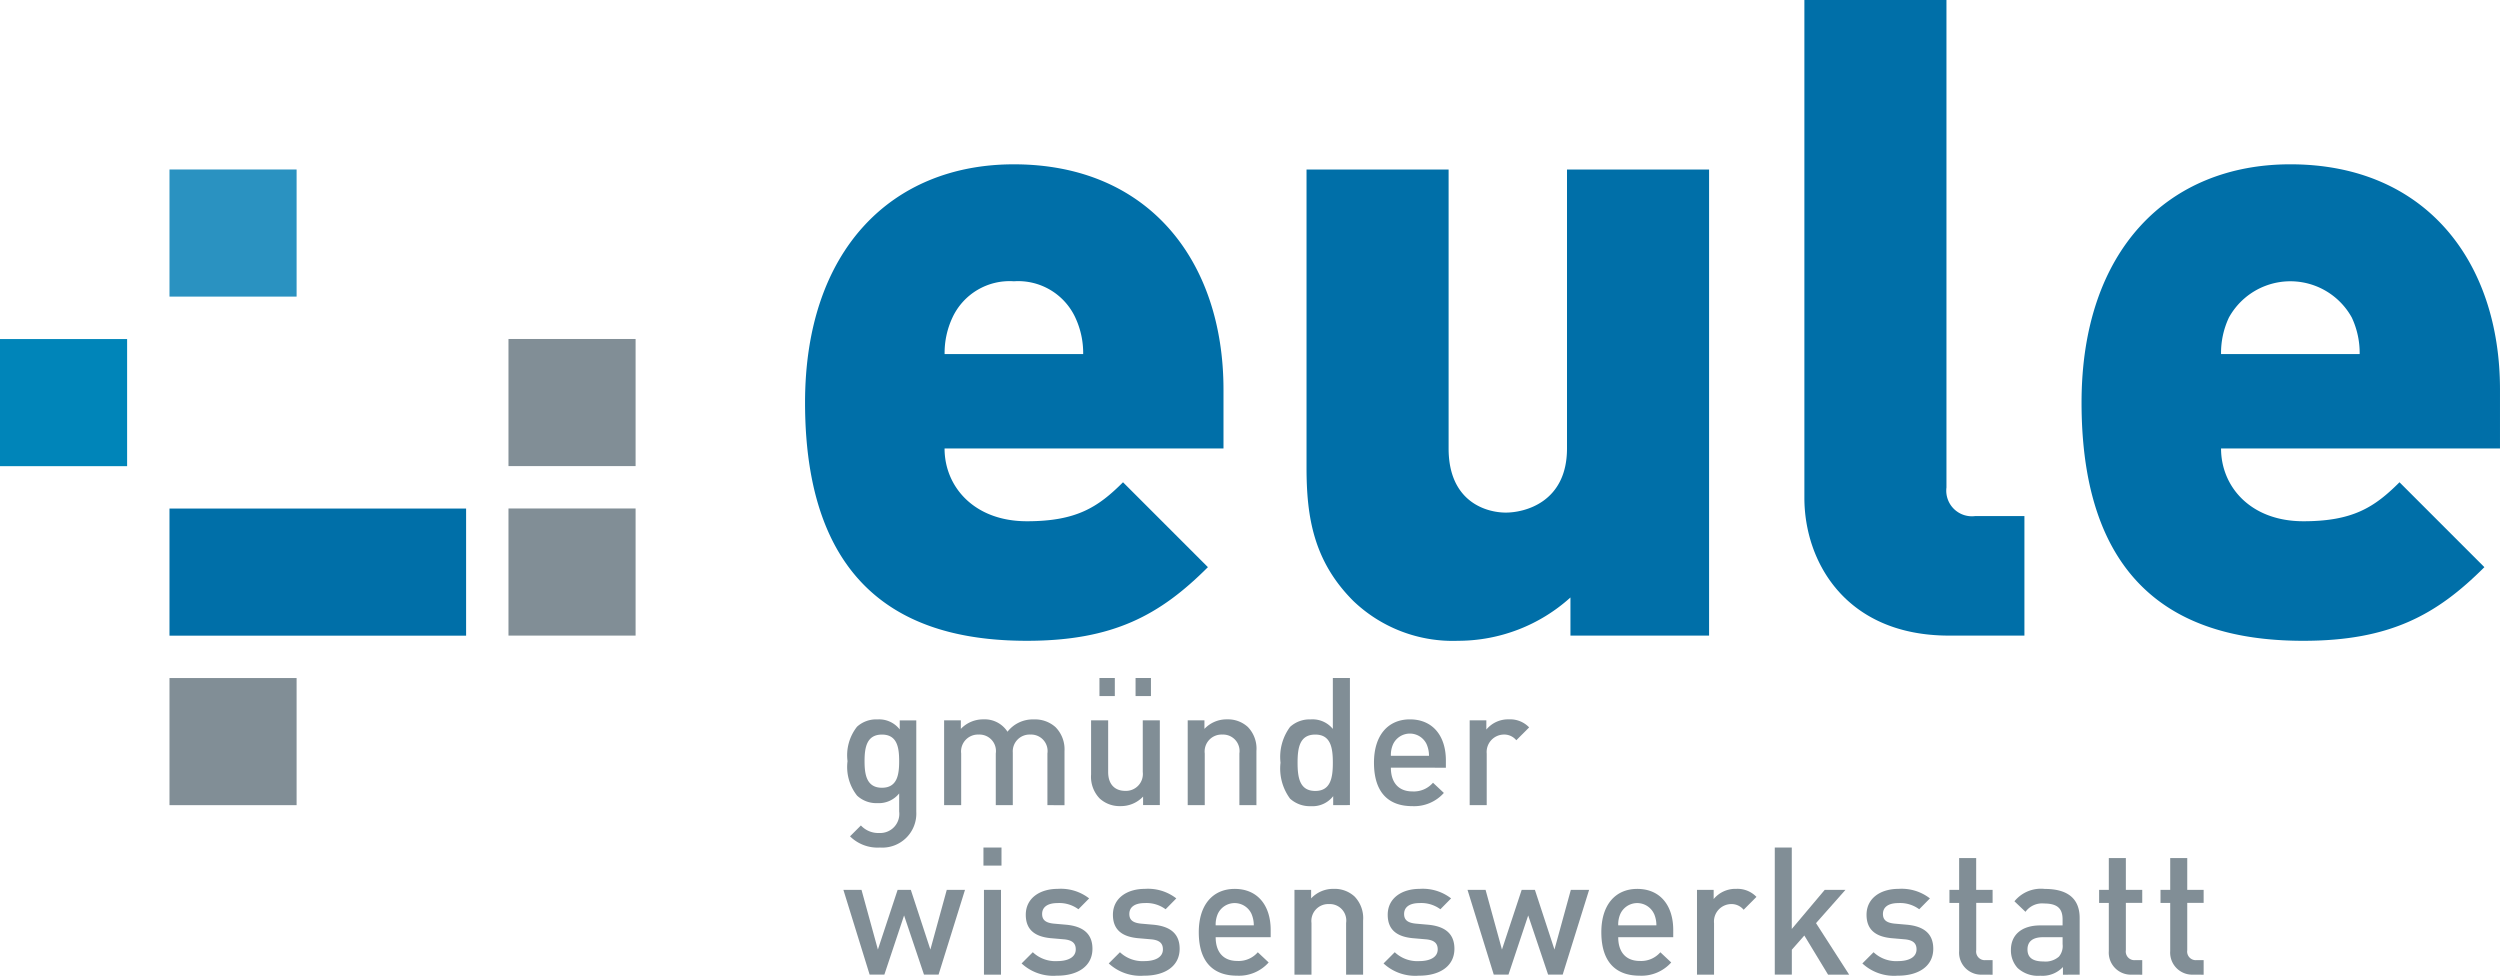 <svg id="Komponente_18_10" data-name="Komponente 18 – 10" xmlns="http://www.w3.org/2000/svg" width="240" height="93.661" viewBox="0 0 240 93.661">
  <g id="Gruppe_93" data-name="Gruppe 93" transform="translate(-128 -19.339)">
    <g id="Gruppe_92" data-name="Gruppe 92">
      <g id="Komponente_12_1" data-name="Komponente 12 – 1" transform="translate(128 19.339)">
        <rect id="Rechteck_195" data-name="Rechteck 195" width="28.475" height="12.203" transform="translate(16.271 48.821)" fill="#006fa8"/>
        <path id="Pfad_268" data-name="Pfad 268" d="M88.951,27.58a6.049,6.049,0,0,0-5.9-3.493,6.051,6.051,0,0,0-5.906,3.493,8.025,8.025,0,0,0-.748,3.494H89.7a8.028,8.028,0,0,0-.75-3.494M76.393,40.138c0,3.659,2.828,6.986,7.9,6.986,4.74,0,6.819-1.331,9.231-3.743l8.15,8.15C97.1,56.105,92.61,58.6,84.294,58.6,74.4,58.6,63,55.024,63,35.729c0-14.637,8.316-22.87,20.044-22.87,12.974,0,20.126,9.315,20.126,21.622v5.656Z" transform="translate(14.285 2.916)" fill="#006fa8"/>
        <path id="Pfad_269" data-name="Pfad 269" d="M127.581,58.009V54.349A16.1,16.1,0,0,1,116.8,58.508a13.8,13.8,0,0,1-10.064-3.825c-3.825-3.826-4.491-8.068-4.491-12.808V13.266h13.639v26.78c0,5.157,3.659,6.155,5.49,6.155s5.876-1,5.876-6.156V13.266h13.64V58.009Z" transform="translate(23.182 3.008)" fill="#006fa8"/>
        <path id="Pfad_270" data-name="Pfad 270" d="M155.093,61.018c-9.9,0-13.888-7.068-13.888-13.223V0h13.639V46.8a2.459,2.459,0,0,0,2.744,2.744h4.74V61.018Z" transform="translate(32.016)" fill="#006fa8"/>
        <path id="Pfad_271" data-name="Pfad 271" d="M188.844,27.58a6.737,6.737,0,0,0-11.809,0,8.01,8.01,0,0,0-.75,3.494h13.308a8.028,8.028,0,0,0-.75-3.494M176.286,40.138c0,3.659,2.828,6.986,7.9,6.986,4.74,0,6.819-1.331,9.231-3.743l8.15,8.15c-4.574,4.573-9.066,7.07-17.382,7.07-9.9,0-21.291-3.577-21.291-22.873,0-14.637,8.316-22.87,20.044-22.87,12.974,0,20.126,9.315,20.126,21.622v5.656Z" transform="translate(36.935 2.916)" fill="#006fa8"/>
        <rect id="Rechteck_196" data-name="Rechteck 196" width="12.203" height="12.203" transform="translate(48.814 32.542)" fill="#818e96"/>
        <rect id="Rechteck_197" data-name="Rechteck 197" width="12.203" height="12.203" transform="translate(48.814 48.814)" fill="#818e96"/>
        <rect id="Rechteck_198" data-name="Rechteck 198" width="12.203" height="12.203" transform="translate(16.271 65.092)" fill="#818e96"/>
        <path id="Pfad_272" data-name="Pfad 272" d="M75.924,69.637l-1.573,5.73-1.878-5.73H71.206l-1.894,5.73-1.573-5.73H66l2.519,8.138h1.414l1.893-5.681,1.911,5.681h1.4l2.537-8.138Z" transform="translate(14.966 15.789)" fill="#818e96"/>
        <path id="Pfad_273" data-name="Pfad 273" d="M77.01,78.528h1.636V70.388H77.01Zm-.049-10.471h1.733V66.323H76.961Z" transform="translate(17.45 15.038)" fill="#818e96"/>
        <path id="Pfad_274" data-name="Pfad 274" d="M83.365,77.89a4.477,4.477,0,0,1-3.419-1.172l1.076-1.077a3.153,3.153,0,0,0,2.343.853c1.011,0,1.781-.355,1.781-1.124,0-.562-.3-.883-1.091-.964l-1.3-.112c-1.541-.144-2.407-.819-2.407-2.247,0-1.606,1.364-2.488,3.066-2.488a4.432,4.432,0,0,1,3.017.915L85.4,71.517a3.079,3.079,0,0,0-2.008-.593c-.994,0-1.475.416-1.475,1.043,0,.562.32.85,1.122.93l1.141.1c1.684.145,2.568.882,2.568,2.311,0,1.7-1.445,2.585-3.387,2.585" transform="translate(18.127 15.772)" fill="#818e96"/>
        <path id="Pfad_275" data-name="Pfad 275" d="M90.186,77.89a4.477,4.477,0,0,1-3.419-1.172l1.076-1.077a3.151,3.151,0,0,0,2.343.853c1.011,0,1.781-.355,1.781-1.124,0-.562-.3-.883-1.092-.964l-1.3-.112c-1.54-.144-2.407-.819-2.407-2.247,0-1.606,1.364-2.488,3.067-2.488a4.432,4.432,0,0,1,3.017.915l-1.027,1.043a3.079,3.079,0,0,0-2.008-.593c-.994,0-1.475.416-1.475,1.043,0,.562.32.85,1.122.93l1.14.1c1.686.145,2.569.882,2.569,2.311,0,1.7-1.445,2.585-3.387,2.585" transform="translate(19.673 15.772)" fill="#818e96"/>
        <path id="Pfad_276" data-name="Pfad 276" d="M98.868,71.951a1.78,1.78,0,0,0-3.226,0,2.551,2.551,0,0,0-.209,1.108h3.661a2.792,2.792,0,0,0-.226-1.108M95.433,74.2c0,1.413.723,2.279,2.071,2.279a2.431,2.431,0,0,0,1.974-.834l1.043.979a3.811,3.811,0,0,1-3.048,1.268c-2.039,0-3.661-1.075-3.661-4.173,0-2.649,1.364-4.157,3.451-4.157,2.184,0,3.451,1.573,3.451,3.949V74.2Z" transform="translate(21.271 15.772)" fill="#818e96"/>
        <path id="Pfad_277" data-name="Pfad 277" d="M106.258,77.793v-4.96a1.581,1.581,0,0,0-1.638-1.814,1.622,1.622,0,0,0-1.686,1.814v4.96H101.3V69.654H102.9v.819a2.9,2.9,0,0,1,2.166-.914,2.82,2.82,0,0,1,2.007.737,2.988,2.988,0,0,1,.817,2.3v5.2Z" transform="translate(22.968 15.772)" fill="#818e96"/>
        <path id="Pfad_278" data-name="Pfad 278" d="M111.69,77.89a4.477,4.477,0,0,1-3.419-1.172l1.076-1.077a3.151,3.151,0,0,0,2.343.853c1.011,0,1.781-.355,1.781-1.124,0-.562-.305-.883-1.092-.964l-1.3-.112c-1.541-.144-2.407-.819-2.407-2.247,0-1.606,1.364-2.488,3.066-2.488a4.435,4.435,0,0,1,3.018.915l-1.028,1.043a3.073,3.073,0,0,0-2.007-.593c-.994,0-1.476.416-1.476,1.043,0,.562.32.85,1.124.93l1.138.1c1.687.145,2.568.882,2.568,2.311,0,1.7-1.444,2.585-3.385,2.585" transform="translate(24.549 15.772)" fill="#818e96"/>
        <path id="Pfad_279" data-name="Pfad 279" d="M124.762,69.637l-1.573,5.73-1.877-5.73h-1.269l-1.894,5.73-1.573-5.73h-1.733l2.519,8.138h1.413l1.893-5.681,1.911,5.681h1.4l2.537-8.138Z" transform="translate(26.039 15.789)" fill="#818e96"/>
        <path id="Pfad_280" data-name="Pfad 280" d="M130.371,71.951a1.78,1.78,0,0,0-3.226,0,2.533,2.533,0,0,0-.209,1.108H130.6a2.751,2.751,0,0,0-.224-1.108M126.936,74.2c0,1.413.723,2.279,2.071,2.279a2.433,2.433,0,0,0,1.974-.834l1.043.979a3.816,3.816,0,0,1-3.05,1.268c-2.038,0-3.659-1.075-3.659-4.173,0-2.649,1.364-4.157,3.451-4.157,2.184,0,3.451,1.573,3.451,3.949V74.2Z" transform="translate(28.413 15.772)" fill="#818e96"/>
        <path id="Pfad_281" data-name="Pfad 281" d="M137.279,71.566a1.507,1.507,0,0,0-1.221-.547,1.675,1.675,0,0,0-1.621,1.83v4.944H132.8V69.655h1.6v.883a2.7,2.7,0,0,1,2.166-.979,2.521,2.521,0,0,1,1.943.77Z" transform="translate(30.111 15.772)" fill="#818e96"/>
        <path id="Pfad_282" data-name="Pfad 282" d="M138.888,66.323v12.2h1.637V76.135l1.2-1.364,2.278,3.756h2.024l-3.18-4.944,2.827-3.195h-1.991l-3.163,3.756V66.323Z" transform="translate(31.491 15.038)" fill="#818e96"/>
        <path id="Pfad_283" data-name="Pfad 283" d="M149.161,77.89a4.477,4.477,0,0,1-3.419-1.172l1.076-1.077a3.151,3.151,0,0,0,2.343.853c1.011,0,1.781-.355,1.781-1.124,0-.562-.305-.883-1.092-.964l-1.3-.112c-1.541-.144-2.407-.819-2.407-2.247,0-1.606,1.364-2.488,3.066-2.488a4.435,4.435,0,0,1,3.018.915L151.2,71.517a3.073,3.073,0,0,0-2.007-.593c-.994,0-1.476.416-1.476,1.043,0,.562.32.85,1.124.93l1.14.1c1.686.145,2.568.882,2.568,2.311,0,1.7-1.445,2.585-3.386,2.585" transform="translate(33.045 15.772)" fill="#818e96"/>
        <path id="Pfad_284" data-name="Pfad 284" d="M155.717,78.339a2.117,2.117,0,0,1-2.23-2.262V71.453h-.931V70.2h.931v-3.05h1.636V70.2H156.7v1.252h-1.573V76a.828.828,0,0,0,.9.947h.673v1.4Z" transform="translate(34.59 15.226)" fill="#818e96"/>
        <path id="Pfad_285" data-name="Pfad 285" d="M162.328,74.2H160.45c-.995,0-1.492.417-1.492,1.173s.466,1.156,1.541,1.156a1.957,1.957,0,0,0,1.477-.465,1.575,1.575,0,0,0,.352-1.2Zm.033,3.6v-.737a2.682,2.682,0,0,1-2.166.834,2.878,2.878,0,0,1-2.184-.738,2.5,2.5,0,0,1-.643-1.749c0-1.364.948-2.343,2.826-2.343h2.133v-.578c0-1.043-.5-1.526-1.781-1.526a1.967,1.967,0,0,0-1.781.8l-1.06-1.011a3.281,3.281,0,0,1,2.906-1.187c2.247,0,3.355.963,3.355,2.792v5.441Z" transform="translate(35.681 15.772)" fill="#818e96"/>
        <path id="Pfad_286" data-name="Pfad 286" d="M167.43,78.339a2.117,2.117,0,0,1-2.23-2.262V71.453h-.931V70.2h.931v-3.05h1.636V70.2h1.573v1.252h-1.573V76a.828.828,0,0,0,.9.947h.673v1.4Z" transform="translate(37.246 15.226)" fill="#818e96"/>
        <path id="Pfad_287" data-name="Pfad 287" d="M172.235,78.339a2.117,2.117,0,0,1-2.23-2.262V71.453h-.931V70.2h.931v-3.05h1.636V70.2h1.573v1.252h-1.573V76a.828.828,0,0,0,.9.947h.674v1.4Z" transform="translate(38.335 15.226)" fill="#818e96"/>
        <path id="Pfad_288" data-name="Pfad 288" d="M69.629,57.756c-1.477,0-1.67,1.267-1.67,2.552s.193,2.552,1.67,2.552,1.652-1.267,1.652-2.552-.177-2.552-1.652-2.552M69.437,68.6a3.76,3.76,0,0,1-2.873-1.076l1.044-1.044a2.273,2.273,0,0,0,1.764.723,1.834,1.834,0,0,0,1.91-2.069V63.406a2.507,2.507,0,0,1-2.1.93,2.7,2.7,0,0,1-1.942-.721,4.433,4.433,0,0,1-.915-3.307A4.428,4.428,0,0,1,67.237,57,2.724,2.724,0,0,1,69.2,56.3a2.5,2.5,0,0,1,2.136.963v-.866h1.589v8.77A3.264,3.264,0,0,1,69.437,68.6" transform="translate(15.038 12.764)" fill="#818e96"/>
        <path id="Pfad_289" data-name="Pfad 289" d="M83.8,64.529v-4.96a1.581,1.581,0,0,0-1.636-1.814,1.613,1.613,0,0,0-1.687,1.735v5.039H78.843v-4.96a1.581,1.581,0,0,0-1.636-1.814,1.622,1.622,0,0,0-1.686,1.814v4.96H73.883V56.39h1.606v.819a2.943,2.943,0,0,1,2.166-.914,2.6,2.6,0,0,1,2.312,1.187A3.087,3.087,0,0,1,82.519,56.3a2.936,2.936,0,0,1,2.054.737,3.021,3.021,0,0,1,.867,2.3v5.2Z" transform="translate(16.752 12.764)" fill="#818e96"/>
        <path id="Pfad_290" data-name="Pfad 290" d="M89.654,53.059h1.477v1.733H89.654Zm-3.467,0h1.476v1.733H86.188Zm4.189,12.2v-.818a2.911,2.911,0,0,1-2.166.915,2.823,2.823,0,0,1-2.007-.737,3,3,0,0,1-.819-2.3v-5.2h1.639v4.96c0,1.27.723,1.814,1.636,1.814a1.621,1.621,0,0,0,1.686-1.814v-4.96h1.638v8.138Z" transform="translate(19.36 12.03)" fill="#818e96"/>
        <path id="Pfad_291" data-name="Pfad 291" d="M97.907,64.529v-4.96a1.582,1.582,0,0,0-1.639-1.814,1.622,1.622,0,0,0-1.686,1.814v4.96H92.946V56.39h1.606v.819a2.906,2.906,0,0,1,2.166-.914,2.82,2.82,0,0,1,2.007.737,2.991,2.991,0,0,1,.818,2.3v5.2Z" transform="translate(21.074 12.764)" fill="#818e96"/>
        <path id="Pfad_292" data-name="Pfad 292" d="M103.546,58.489c-1.493,0-1.7,1.252-1.7,2.7s.207,2.711,1.7,2.711c1.477,0,1.686-1.267,1.686-2.711s-.209-2.7-1.686-2.7m1.719,6.774V64.4a2.509,2.509,0,0,1-2.15.963,2.812,2.812,0,0,1-1.991-.723,4.869,4.869,0,0,1-.915-3.45,4.85,4.85,0,0,1,.915-3.436,2.771,2.771,0,0,1,1.975-.721,2.514,2.514,0,0,1,2.133.914V53.059h1.639v12.2Z" transform="translate(22.721 12.03)" fill="#818e96"/>
        <path id="Pfad_293" data-name="Pfad 293" d="M112.579,58.687a1.779,1.779,0,0,0-3.225,0,2.514,2.514,0,0,0-.209,1.107h3.659a2.77,2.77,0,0,0-.226-1.107m-3.434,2.247c0,1.412.723,2.279,2.069,2.279a2.433,2.433,0,0,0,1.975-.835l1.043.979a3.816,3.816,0,0,1-3.05,1.268c-2.038,0-3.659-1.075-3.659-4.173,0-2.647,1.364-4.157,3.451-4.157,2.182,0,3.451,1.573,3.451,3.949v.691Z" transform="translate(24.38 12.764)" fill="#818e96"/>
        <path id="Pfad_294" data-name="Pfad 294" d="M119.489,58.3a1.506,1.506,0,0,0-1.219-.547,1.674,1.674,0,0,0-1.622,1.83v4.944h-1.636V56.391h1.6v.883a2.7,2.7,0,0,1,2.166-.979,2.521,2.521,0,0,1,1.943.77Z" transform="translate(26.077 12.764)" fill="#818e96"/>
        <rect id="Rechteck_199" data-name="Rechteck 199" width="12.203" height="12.203" transform="translate(0 32.549)" fill="#0085b9"/>
        <rect id="Rechteck_200" data-name="Rechteck 200" width="12.203" height="12.203" transform="translate(16.271 16.271)" fill="#2a92c1"/>
      </g>
    </g>
  </g>
</svg>
